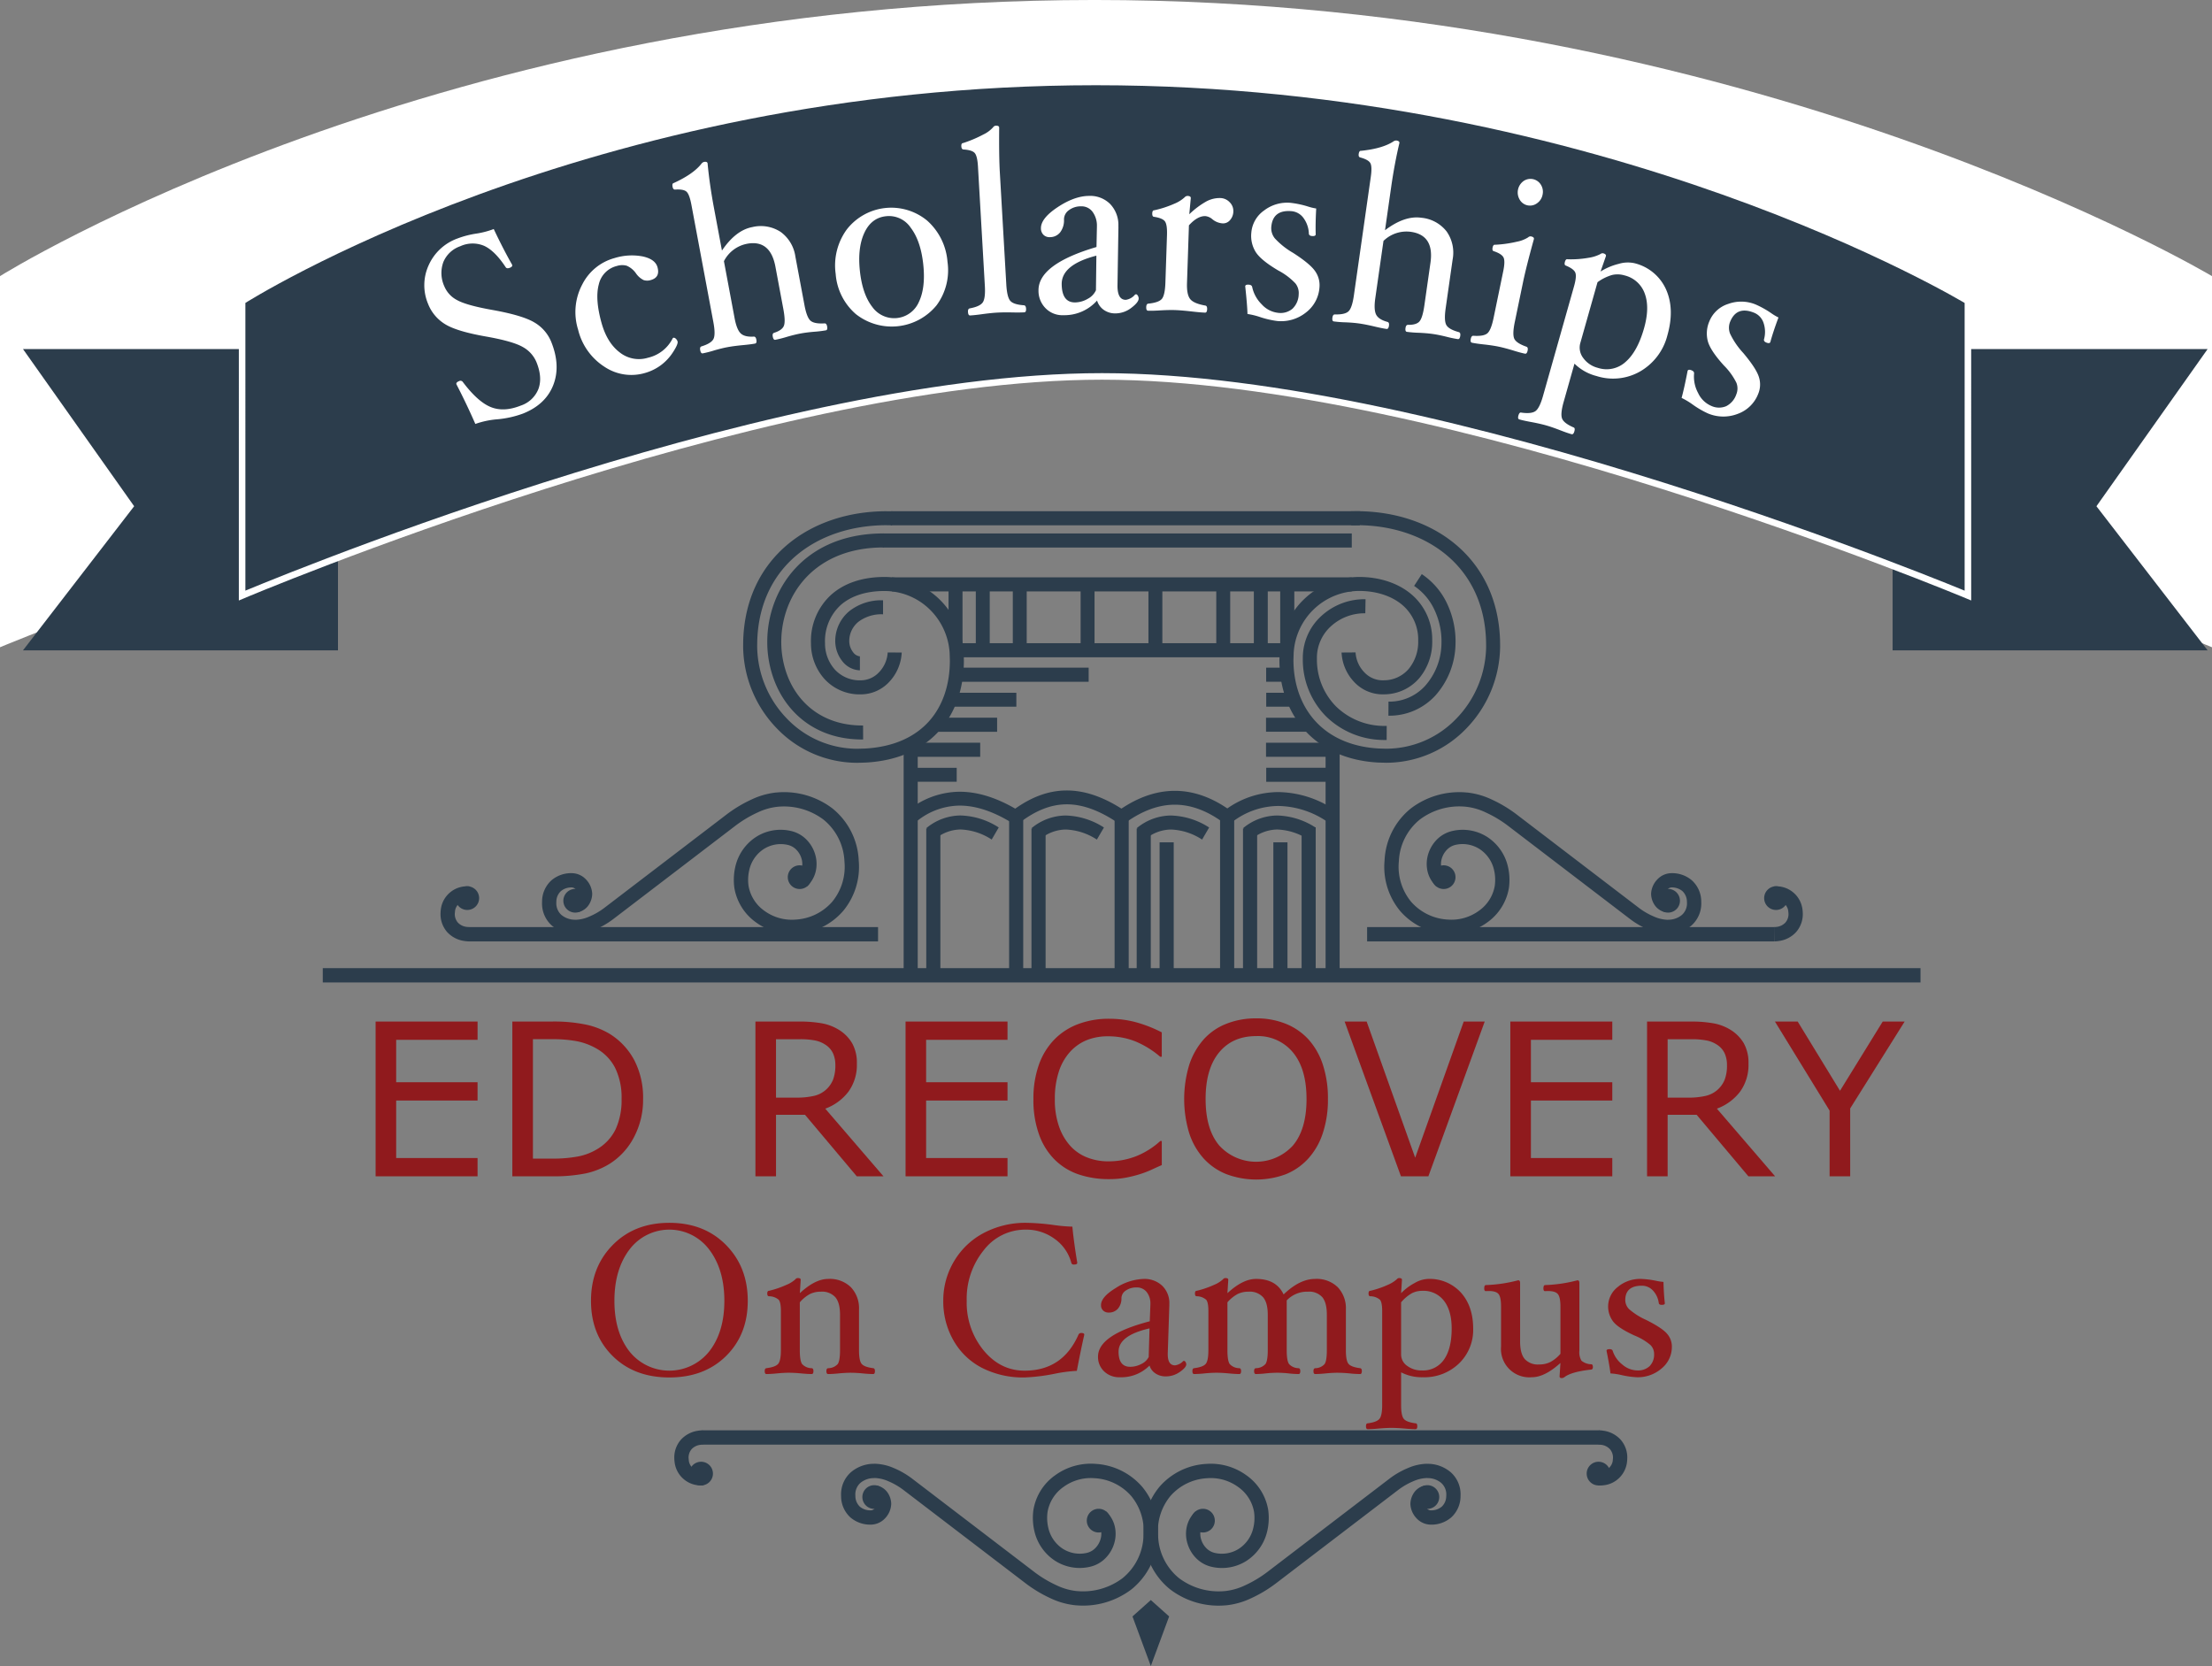 <svg id="Layer_1" data-name="Layer 1" xmlns="http://www.w3.org/2000/svg" viewBox="0 0 675.489 508.78">
  <rect x="0" y="0" width="675.489" height="508.78" fill="#808080" stroke="none"/>
  <defs>
    <style>
      .cls-1, .cls-2, .cls-5 {
        fill: #2c3d4c;
      }

      .cls-2 {
        fill-rule: evenodd;
      }

      .cls-3 {
        fill: #901a1d;
      }

      .cls-4 {
        fill: #fff;
      }

      .cls-5 {
        stroke: #fff;
        stroke-miterlimit: 10;
        stroke-width: 2px;
      }
    </style>
  </defs>
  <title>EDlogo-5</title>
  <g>
    <polygon class="cls-1" points="292.876 196.427 392.279 196.427 392.279 200.728 292.876 200.728 292.876 196.427 292.876 196.427"/>
    <path class="cls-1" d="M426.528,299.592l-1.873-.028c-10.4.037-20.084,3.156-27.229,9.131-7.086,5.92-11.7,14.717-12.062,26.154l-.025,1.643a32.1,32.1,0,0,0,9.15,22.2,29.785,29.785,0,0,0,21.391,9.144l2.459-.072c8.822-.5,15.3-3.627,19.543-8.406s6.31-11.3,6.3-18.518l-.064-2.131a20.325,20.325,0,0,0-6.234-13.57,19.782,19.782,0,0,0-13.707-5.48c-5.744,0-10.324,1.588-13.422,4.369a14.883,14.883,0,0,0-4.7,11.451l0,.134a11.965,11.965,0,0,0,3.016,8.045,10.315,10.315,0,0,0,7.752,3.283l.121-.008a7.626,7.626,0,0,0,5.516-2.369,9.534,9.534,0,0,0,2.738-6.142l4.283.033a14.065,14.065,0,0,1-3.951,9.1,11.85,11.85,0,0,1-8.57,3.668l-.137.006a14.534,14.534,0,0,1-10.9-4.668,16.243,16.243,0,0,1-4.152-10.928l-.006-.15a19.054,19.054,0,0,1,6.127-14.637c3.877-3.49,9.445-5.475,16.281-5.475a24.013,24.013,0,0,1,16.658,6.668,24.623,24.623,0,0,1,7.562,16.442l.07,2.363c0,8.246-2.416,15.746-7.387,21.354s-12.453,9.281-22.51,9.848l-2.692.08a34.066,34.066,0,0,1-24.463-10.443,36.417,36.417,0,0,1-10.358-25.168l.024-1.783c.4-12.781,5.607-22.643,13.594-29.316,7.926-6.621,18.578-10.078,29.971-10.121l2.016.029-.135,4.278Z" transform="translate(-154.117 -139.171)"/>
    <polygon class="cls-1" points="272.033 156.122 415.259 156.122 415.259 160.421 272.033 160.421 272.033 156.122 272.033 156.122"/>
    <polygon class="cls-1" points="409.095 227.022 409.095 298.097 404.802 298.097 404.802 227.022 409.095 227.022 409.095 227.022"/>
    <polygon class="cls-1" points="280.248 226.968 280.248 298.097 275.953 298.097 275.953 226.968 280.248 226.968 280.248 226.968"/>
    <polygon class="cls-1" points="312.466 248.438 312.466 298.097 308.158 298.097 308.158 248.438 312.466 248.438 312.466 248.438"/>
    <polygon class="cls-1" points="344.677 248.438 344.677 298.097 340.372 298.097 340.372 248.438 344.677 248.438 344.677 248.438"/>
    <polygon class="cls-1" points="376.892 248.438 376.892 298.097 372.58 298.097 372.58 248.438 376.892 248.438 376.892 248.438"/>
    <path class="cls-1" d="M430.978,387.035a25.287,25.287,0,0,1,16.053-6.074c5.342-.033,11.053,1.656,17.109,5.162,5.049-3.578,10.121-5.484,15.479-5.549s10.928,1.726,16.959,5.539c5.17-3.449,10.475-5.336,15.9-5.426s10.922,1.627,16.434,5.369a27.246,27.246,0,0,1,15.629-4.994,31.545,31.545,0,0,1,17.742,5.867l-2.438,3.482a27.22,27.22,0,0,0-15.3-5.105,23.228,23.228,0,0,0-14.3,5.039l-2.582.026c-5.16-3.8-10.207-5.533-15.113-5.453s-9.822,1.99-14.672,5.469l-2.455.035c-5.76-3.863-10.918-5.676-15.748-5.617-4.787.058-9.4,1.971-14.108,5.549l-2.428.117c-5.828-3.586-11.194-5.312-16.09-5.278A21.067,21.067,0,0,0,433.69,390.3l-2.713-3.27Z" transform="translate(-154.117 -139.171)"/>
    <polygon class="cls-1" points="299.33 231.124 279.527 231.124 279.527 226.816 299.33 226.816 299.33 231.124 299.33 231.124"/>
    <path class="cls-1" d="M423.952,306.363c-15.26-.023-24.748,7.57-28.85,17.094a29.76,29.76,0,0,0-2.4,11.388,28.793,28.793,0,0,0,2.076,11.18c3.434,8.4,11.164,14.787,22.9,14.7l.018,4.278c-13.74.1-22.822-7.451-26.877-17.375a33.12,33.12,0,0,1-2.395-12.828,34.164,34.164,0,0,1,2.738-13.043c4.713-10.963,15.52-19.7,32.789-19.678v4.279Z" transform="translate(-154.117 -139.171)"/>
    <polygon class="cls-1" points="287.168 253.009 287.168 298.087 282.857 298.087 282.857 253.009 287.168 253.009 287.168 253.009"/>
    <path class="cls-1" d="M437.044,392.029a16.538,16.538,0,0,1,10.36-3.822,22.588,22.588,0,0,1,11.7,3.664l-2.152,3.688a18.616,18.616,0,0,0-9.529-3.072,12.4,12.4,0,0,0-7.752,2.916l-2.623-3.373Z" transform="translate(-154.117 -139.171)"/>
    <polygon class="cls-1" points="319.298 253.019 319.298 298.097 314.986 298.097 314.986 253.019 319.298 253.019 319.298 253.019"/>
    <path class="cls-1" d="M469.171,392.039a16.547,16.547,0,0,1,10.359-3.822,22.623,22.623,0,0,1,11.7,3.664l-2.158,3.688a18.608,18.608,0,0,0-9.526-3.072,12.426,12.426,0,0,0-7.752,2.916l-2.623-3.373Z" transform="translate(-154.117 -139.171)"/>
    <polygon class="cls-1" points="351.42 253.019 351.42 298.097 347.115 298.097 347.115 253.019 351.42 253.019 351.42 253.019"/>
    <path class="cls-1" d="M501.3,392.039a16.551,16.551,0,0,1,10.365-3.822,22.578,22.578,0,0,1,11.692,3.664l-2.152,3.688a18.6,18.6,0,0,0-9.528-3.072,12.436,12.436,0,0,0-7.756,2.916l-2.621-3.373Z" transform="translate(-154.117 -139.171)"/>
    <polygon class="cls-1" points="383.9 253.013 383.9 298.095 379.584 298.095 379.584 253.013 383.9 253.013 383.9 253.013"/>
    <path class="cls-1" d="M533.782,392.033a16.489,16.489,0,0,1,10.352-3.818,22.524,22.524,0,0,1,11.691,3.658l-2.16,3.689a18.549,18.549,0,0,0-9.524-3.07,12.454,12.454,0,0,0-7.758,2.912l-2.6-3.371Z" transform="translate(-154.117 -139.171)"/>
    <polygon class="cls-1" points="269.576 162.911 412.798 162.911 412.798 167.21 269.576 167.21 269.576 162.911 269.576 162.911"/>
    <path class="cls-1" d="M577.563,365.164l-1.02-.008a25.333,25.333,0,0,1-17.555-7.28,24.607,24.607,0,0,1-7.027-17.293l.008-.982a17.291,17.291,0,0,1,5.82-12.463,19.448,19.448,0,0,1,13.332-4.973l-.074,4.3a15.17,15.17,0,0,0-10.383,3.86,13.03,13.03,0,0,0-4.394,9.381l0,.855a20.3,20.3,0,0,0,5.773,14.282,21.073,21.073,0,0,0,14.606,6.016l.934.006-.016,4.3Z" transform="translate(-154.117 -139.171)"/>
    <path class="cls-1" d="M566.61,295.314l2.016-.029c11.4.043,22.051,3.5,29.969,10.121,7.988,6.674,13.2,16.535,13.6,29.306l.024,1.785a36.451,36.451,0,0,1-10.363,25.18A33.98,33.98,0,0,1,577.4,372.109l-2.484-.068c-9.754-.541-17.281-4.231-22.379-9.869s-7.73-13.205-7.715-21.516l.066-2.178a24.364,24.364,0,0,1,24.211-23.107c5.852-.031,11.762,1.678,16.039,5.308a18.03,18.03,0,0,1,6.34,14.016l.008.44a17.267,17.267,0,0,1-3.942,11.115,14.223,14.223,0,0,1-10.844,4.965l-.363.006a11.886,11.886,0,0,1-8.59-3.674,14.052,14.052,0,0,1-3.949-9.1l4.274-.033a9.528,9.528,0,0,0,2.742,6.142,7.679,7.679,0,0,0,5.524,2.377l.336-.008a9.982,9.982,0,0,0,7.613-3.461,12.948,12.948,0,0,0,2.914-8.334l0-.416a13.857,13.857,0,0,0-4.824-10.774c-3.453-2.943-8.352-4.324-13.262-4.3a20.094,20.094,0,0,0-19.949,19.057l-.062,1.951c-.008,7.266,2.246,13.824,6.6,18.652s10.887,7.976,19.445,8.453l2.254.063a29.709,29.709,0,0,0,21.391-9.135,32.12,32.12,0,0,0,9.152-22.192l-.028-1.648c-.355-11.438-4.98-20.234-12.058-26.154-7.148-5.974-16.836-9.094-27.227-9.131l-1.875.028-.141-4.278Z" transform="translate(-154.117 -139.171)"/>
    <polygon class="cls-1" points="292.281 203.894 332.447 203.894 332.447 208.206 292.281 208.206 292.281 203.894 292.281 203.894"/>
    <polygon class="cls-1" points="290.084 211.564 310.367 211.564 310.367 215.814 290.084 215.814 290.084 211.564 290.084 211.564"/>
    <polygon class="cls-1" points="285.244 219.173 304.496 219.173 304.496 223.486 285.244 223.486 285.244 219.173 285.244 219.173"/>
    <polygon class="cls-1" points="292.152 238.736 279.642 238.736 279.642 234.484 292.152 234.484 292.152 238.736 292.152 238.736"/>
    <path class="cls-1" d="M588.29,314.5a22.07,22.07,0,0,1,7.778,9.109,26.946,26.946,0,0,1,2.523,12.406,24.182,24.182,0,0,1-6.176,15.59,18.989,18.989,0,0,1-14.312,6.129l.027-4.293a14.77,14.77,0,0,0,11.141-4.769,19.867,19.867,0,0,0,5.031-12.807,22.614,22.614,0,0,0-2.125-10.422,17.773,17.773,0,0,0-6.226-7.338l2.34-3.606Z" transform="translate(-154.117 -139.171)"/>
    <path class="cls-1" d="M423.776,326.774a11.632,11.632,0,0,0-7.478,2.256,7.573,7.573,0,0,0-2.84,5.738l0,.182a5.6,5.6,0,0,0,1.17,3.4,2.95,2.95,0,0,0,1.994,1.25l.086-.006v4.293l-.127-.008a7.131,7.131,0,0,1-5.3-2.865,9.9,9.9,0,0,1-2.1-6.1v-.223a11.824,11.824,0,0,1,4.422-8.98,15.783,15.783,0,0,1,10.176-3.217v4.278Z" transform="translate(-154.117 -139.171)"/>
    <polygon class="cls-1" points="302.24 179.177 302.24 198.183 297.986 198.183 297.986 179.177 302.24 179.177 302.24 179.177"/>
    <polygon class="cls-1" points="313.531 179.177 313.531 198.183 309.283 198.183 309.283 179.177 313.531 179.177 313.531 179.177"/>
    <polygon class="cls-1" points="293.925 179.177 293.925 196.48 289.656 196.48 289.656 179.177 293.925 179.177 293.925 179.177"/>
    <polygon class="cls-1" points="387.146 179.177 387.146 198.183 382.892 198.183 382.892 179.177 387.146 179.177 387.146 179.177"/>
    <polygon class="cls-1" points="375.673 179.177 375.673 198.183 371.42 198.183 371.42 179.177 375.673 179.177 375.673 179.177"/>
    <polygon class="cls-1" points="395.252 179.177 395.252 196.538 390.943 196.538 390.943 179.177 395.252 179.177 395.252 179.177"/>
    <polygon class="cls-1" points="334.244 179.177 334.244 198.183 329.992 198.183 329.992 179.177 334.244 179.177 334.244 179.177"/>
    <polygon class="cls-1" points="354.955 179.177 354.955 198.183 350.705 198.183 350.705 179.177 354.955 179.177 354.955 179.177"/>
    <polygon class="cls-1" points="358.423 257.239 358.423 298.087 354.111 298.087 354.111 257.239 358.423 257.239 358.423 257.239"/>
    <polygon class="cls-1" points="393.162 257.239 393.162 298.087 388.849 298.087 388.849 257.239 393.162 257.239 393.162 257.239"/>
    <polygon class="cls-1" points="401.779 252.632 401.779 298.087 397.478 298.087 397.478 252.632 401.779 252.632 401.779 252.632"/>
    <polygon class="cls-1" points="386.615 226.823 405.15 226.823 405.15 231.116 386.615 231.116 386.615 226.823 386.615 226.823"/>
    <polygon class="cls-1" points="392.388 208.198 386.654 208.198 386.654 203.9 392.388 203.9 392.388 208.198 392.388 208.198"/>
    <polygon class="cls-1" points="394.591 215.814 386.67 215.814 386.67 211.564 394.591 211.564 394.591 215.814 394.591 215.814"/>
    <polygon class="cls-1" points="399.431 223.464 386.615 223.464 386.615 219.194 399.431 219.194 399.431 223.464 399.431 223.464"/>
    <polygon class="cls-1" points="386.67 234.468 405.033 234.468 405.033 238.753 386.67 238.753 386.67 234.468 386.67 234.468"/>
    <polygon class="cls-1" points="412.775 180.612 272.384 180.612 272.384 176.314 412.775 176.314 412.775 180.612 412.775 180.612"/>
  </g>
  <g>
    <path class="cls-1" d="M297.034,414.238a3.5,3.5,0,0,0-2.549.721,3.618,3.618,0,0,0-1.4,2.312l-.084.846a3.954,3.954,0,0,0,.914,2.77,4.359,4.359,0,0,0,2.629,1.338l.858.08-.086,4.361a11.216,11.216,0,0,1-1.449-.135,8.707,8.707,0,0,1-5.234-2.758,8.307,8.307,0,0,1-1.986-5.762,10.967,10.967,0,0,1,.129-1.414,8.016,8.016,0,0,1,3.064-5.113,7.908,7.908,0,0,1,5.728-1.59l-.529,4.344Z" transform="translate(-154.117 -139.171)"/>
    <polygon class="cls-1" points="143.146 283.124 268.134 283.124 268.134 287.497 143.146 287.497 143.146 283.124 143.146 283.124"/>
    <path class="cls-2" d="M296.816,417.064a3.617,3.617,0,1,0-3.619-3.619,3.614,3.614,0,0,0,3.619,3.619Z" transform="translate(-154.117 -139.171)"/>
    <path class="cls-1" d="M695.716,409.894a7.9,7.9,0,0,1,5.726,1.59,8.012,8.012,0,0,1,3.059,5.108,9.676,9.676,0,0,1,.137,1.42,8.266,8.266,0,0,1-2,5.762,8.65,8.65,0,0,1-5.215,2.758,11.532,11.532,0,0,1-1.457.135l-.086-4.361.855-.08a4.337,4.337,0,0,0,2.621-1.338,3.945,3.945,0,0,0,.918-2.77l-.082-.846a3.624,3.624,0,0,0-1.4-2.312,3.5,3.5,0,0,0-2.547-.721l-.531-4.344Z" transform="translate(-154.117 -139.171)"/>
    <polygon class="cls-1" points="541.896 287.497 417.482 287.497 417.482 283.124 541.896 283.124 541.896 287.497 541.896 287.497"/>
    <path class="cls-2" d="M696.466,417.064a3.617,3.617,0,1,1,3.617-3.619,3.617,3.617,0,0,1-3.617,3.619Z" transform="translate(-154.117 -139.171)"/>
    <polygon class="cls-1" points="98.566 295.657 586.474 295.657 586.474 300.03 98.566 300.03 98.566 295.657 98.566 295.657"/>
    <path class="cls-1" d="M663.571,413.449a.835.835,0,0,1-.539-.314,1.523,1.523,0,0,1-.352-.9,2.283,2.283,0,0,1,.66-1.438,1.693,1.693,0,0,1,1.082-.605,5.022,5.022,0,0,1,3.442,1.1,4.435,4.435,0,0,1,1.394,3.058l.024.551a4.719,4.719,0,0,1-1.547,3.67,6.474,6.474,0,0,1-3.828,1.467l-.621.024a11.1,11.1,0,0,1-3.992-.942,21.35,21.35,0,0,1-4.722-2.715l-37.207-28.428a40.215,40.215,0,0,0-7.774-4.672,23.286,23.286,0,0,0-7.492-2.111l-.246-.014a24.393,24.393,0,0,0-16.895,4.879,21.641,21.641,0,0,0-8.027,15.793l-.012.2a21.13,21.13,0,0,0,4.762,15.318,20.371,20.371,0,0,0,14.27,7,18.515,18.515,0,0,0,12.34-3.506,16.182,16.182,0,0,0,6.621-10.6,17.837,17.837,0,0,0,.137-3.219,17.331,17.331,0,0,0-.445-3.194,14.723,14.723,0,0,0-6.289-9.058,13.917,13.917,0,0,0-10.684-1.85,9.652,9.652,0,0,0-4.969,2.873,10.787,10.787,0,0,0-2.449,4.326,10.156,10.156,0,0,0-.188,5,9.01,9.01,0,0,0,2.7,4.713l2.969-3.2a4.734,4.734,0,0,1-1.414-2.453,5.761,5.761,0,0,1,.125-2.842,6.453,6.453,0,0,1,1.457-2.57,5.326,5.326,0,0,1,2.707-1.6,9.66,9.66,0,0,1,7.39,1.277,10.335,10.335,0,0,1,4.395,6.369,13.162,13.162,0,0,1,.34,2.4,13.819,13.819,0,0,1-.109,2.438,11.752,11.752,0,0,1-4.871,7.656,14.191,14.191,0,0,1-9.453,2.668,16.021,16.021,0,0,1-11.242-5.463,16.8,16.8,0,0,1-3.738-12.19l.016-.2a17.34,17.34,0,0,1,6.383-12.682,20.061,20.061,0,0,1,13.9-3.941l.215.018a18.741,18.741,0,0,1,6.02,1.738,35.722,35.722,0,0,1,6.91,4.154l37.207,28.428a25.606,25.606,0,0,0,5.711,3.271,15.292,15.292,0,0,0,5.613,1.276l.953-.024a10.894,10.894,0,0,0,6.422-2.558,8.99,8.99,0,0,0,3.016-6.889l-.023-.9A8.76,8.76,0,0,0,670.751,408a9.257,9.257,0,0,0-6.36-2.168,5.977,5.977,0,0,0-4.23,1.971,6.714,6.714,0,0,0-1.84,4.277,6.281,6.281,0,0,0,1.293,3.774,5.068,5.068,0,0,0,3.308,1.916l.649-4.322Z" transform="translate(-154.117 -139.171)"/>
    <path class="cls-2" d="M663.517,417.871a3.617,3.617,0,1,0-3.621-3.619,3.616,3.616,0,0,0,3.621,3.619Z" transform="translate(-154.117 -139.171)"/>
    <path class="cls-2" d="M594.97,410.664a3.617,3.617,0,1,0-3.614-3.619,3.618,3.618,0,0,0,3.614,3.619Z" transform="translate(-154.117 -139.171)"/>
    <path class="cls-1" d="M329.7,413.449a.859.859,0,0,0,.547-.314,1.576,1.576,0,0,0,.35-.9,2.288,2.288,0,0,0-.662-1.438,1.706,1.706,0,0,0-1.086-.605,5,5,0,0,0-3.434,1.1,4.421,4.421,0,0,0-1.4,3.058L324,414.9a4.733,4.733,0,0,0,1.549,3.67,6.472,6.472,0,0,0,3.826,1.467l.625.024a11.1,11.1,0,0,0,3.988-.942A21.256,21.256,0,0,0,338.7,416.4l37.211-28.428a40.369,40.369,0,0,1,7.772-4.672,23.282,23.282,0,0,1,7.494-2.111l.242-.014a24.4,24.4,0,0,1,16.9,4.879,21.641,21.641,0,0,1,8.027,15.793l.012.2a21.13,21.13,0,0,1-4.762,15.318,20.38,20.38,0,0,1-14.274,7,18.512,18.512,0,0,1-12.334-3.506,16.187,16.187,0,0,1-6.623-10.6,17.656,17.656,0,0,1-.135-3.219,17.33,17.33,0,0,1,.439-3.194,14.733,14.733,0,0,1,6.291-9.058,13.923,13.923,0,0,1,10.686-1.85,9.66,9.66,0,0,1,4.969,2.873,10.713,10.713,0,0,1,2.445,4.326,10.109,10.109,0,0,1,.192,5,9.037,9.037,0,0,1-2.694,4.713l-2.98-3.2A4.637,4.637,0,0,0,399,404.211a5.761,5.761,0,0,0-.123-2.842,6.4,6.4,0,0,0-1.455-2.57,5.34,5.34,0,0,0-2.709-1.6,9.661,9.661,0,0,0-7.39,1.277,10.317,10.317,0,0,0-4.393,6.369,13.157,13.157,0,0,0-.23,4.84,11.756,11.756,0,0,0,4.869,7.656,14.189,14.189,0,0,0,9.451,2.668,16.029,16.029,0,0,0,11.244-5.463A16.8,16.8,0,0,0,412,402.361l-.012-.2a17.351,17.351,0,0,0-6.388-12.682,20.072,20.072,0,0,0-13.906-3.941l-.205.018a18.725,18.725,0,0,0-6.016,1.738,35.712,35.712,0,0,0-6.916,4.154l-37.2,28.428a25.912,25.912,0,0,1-5.709,3.271,15.331,15.331,0,0,1-5.619,1.276l-.945-.024a10.906,10.906,0,0,1-6.43-2.558,9,9,0,0,1-3.014-6.889l.021-.9A8.763,8.763,0,0,1,322.53,408a9.249,9.249,0,0,1,6.356-2.168,5.985,5.985,0,0,1,4.232,1.971,6.706,6.706,0,0,1,1.842,4.277,6.281,6.281,0,0,1-1.293,3.774,5.083,5.083,0,0,1-3.311,1.916l-.652-4.322Z" transform="translate(-154.117 -139.171)"/>
    <path class="cls-2" d="M329.765,417.871a3.617,3.617,0,1,1,3.619-3.619,3.62,3.62,0,0,1-3.619,3.619Z" transform="translate(-154.117 -139.171)"/>
    <path class="cls-2" d="M398.3,410.664a3.617,3.617,0,1,1,3.621-3.619,3.607,3.607,0,0,1-3.621,3.619Z" transform="translate(-154.117 -139.171)"/>
  </g>
  <g>
    <path class="cls-3" d="M299.955,498.4H268.82V451.142h31.135v5.586H275.1v12.949h24.851v5.586H275.1v17.551h24.851Z" transform="translate(-154.117 -139.171)"/>
    <path class="cls-3" d="M350.5,474.819a24.318,24.318,0,0,1-2.809,11.68,20.971,20.971,0,0,1-7.475,8.125,23.231,23.231,0,0,1-7.221,2.889,49.881,49.881,0,0,1-10.489.889H310.571V451.142h11.807a48.108,48.108,0,0,1,11,1,23.948,23.948,0,0,1,6.9,2.746,21.11,21.11,0,0,1,7.522,8.03A24.779,24.779,0,0,1,350.5,474.819Zm-6.57-.1a20.509,20.509,0,0,0-1.936-9.363,14.214,14.214,0,0,0-5.776-6,19.634,19.634,0,0,0-5.935-2.206,39.54,39.54,0,0,0-7.522-.619h-5.9V493h5.9a41.381,41.381,0,0,0,7.919-.667,17.772,17.772,0,0,0,6.2-2.476,14.222,14.222,0,0,0,5.285-5.935A21.288,21.288,0,0,0,343.928,474.724Z" transform="translate(-154.117 -139.171)"/>
    <path class="cls-3" d="M423.907,498.4H415.75l-15.806-18.789H391.09V498.4h-6.284V451.142h13.235a38.388,38.388,0,0,1,7.141.555,15.017,15.017,0,0,1,5.142,1.984,11.93,11.93,0,0,1,4.015,4.079A12.171,12.171,0,0,1,415.782,464a13.9,13.9,0,0,1-2.571,8.554,15.615,15.615,0,0,1-7.078,5.189Zm-14.695-33.96a8.615,8.615,0,0,0-.714-3.6,6.268,6.268,0,0,0-2.364-2.65A8.713,8.713,0,0,0,402.9,456.9a23.393,23.393,0,0,0-4.412-.365h-7.4v17.837h6.348a22.854,22.854,0,0,0,5.205-.524,8.21,8.21,0,0,0,5.888-5.015A12.1,12.1,0,0,0,409.212,464.44Z" transform="translate(-154.117 -139.171)"/>
    <path class="cls-3" d="M461.786,498.4H430.651V451.142h31.135v5.586H436.935v12.949h24.851v5.586H436.935v17.551h24.851Z" transform="translate(-154.117 -139.171)"/>
    <path class="cls-3" d="M508.9,494.973q-1.746.762-3.158,1.428a30.806,30.806,0,0,1-3.7,1.4,37.767,37.767,0,0,1-4.206,1.032,27.056,27.056,0,0,1-5,.429,28.661,28.661,0,0,1-9.347-1.444,19.056,19.056,0,0,1-7.316-4.523,20.625,20.625,0,0,1-4.761-7.665,31.182,31.182,0,0,1-1.714-10.807,30.8,30.8,0,0,1,1.65-10.442,21.113,21.113,0,0,1,4.761-7.776,19.936,19.936,0,0,1,7.284-4.7,26.534,26.534,0,0,1,9.474-1.619,32.141,32.141,0,0,1,7.6.92,40.613,40.613,0,0,1,8.427,3.237V461.9h-.477a28.009,28.009,0,0,0-7.744-4.761,22.511,22.511,0,0,0-8.22-1.492A17.133,17.133,0,0,0,486,456.808a14.114,14.114,0,0,0-5.125,3.6,16.511,16.511,0,0,0-3.412,6.014,26.324,26.324,0,0,0-1.222,8.4,24.349,24.349,0,0,0,1.349,8.569,17.208,17.208,0,0,0,3.475,5.84,13.8,13.8,0,0,0,5.189,3.475,17.5,17.5,0,0,0,6.269,1.127,23.1,23.1,0,0,0,8.506-1.555,24.423,24.423,0,0,0,7.427-4.666h.444Z" transform="translate(-154.117 -139.171)"/>
    <path class="cls-3" d="M553.667,456.569a21.523,21.523,0,0,1,4.428,7.776,32.839,32.839,0,0,1,1.539,10.442,32.364,32.364,0,0,1-1.571,10.458,21.406,21.406,0,0,1-4.4,7.7,18.8,18.8,0,0,1-6.9,4.824,26.018,26.018,0,0,1-18.154-.031,18.731,18.731,0,0,1-6.935-4.793,21.491,21.491,0,0,1-4.4-7.712,36.1,36.1,0,0,1-.016-20.8,22.06,22.06,0,0,1,4.443-7.855,18.224,18.224,0,0,1,6.935-4.761,24.174,24.174,0,0,1,9.029-1.65,23.784,23.784,0,0,1,9.125,1.666A19.018,19.018,0,0,1,553.667,456.569Zm-.571,18.218q0-9.2-4.126-14.2a13.83,13.83,0,0,0-11.267-5q-7.206,0-11.315,5t-4.109,14.2q0,9.3,4.189,14.234a15.237,15.237,0,0,0,22.454,0Q553.1,484.087,553.1,474.787Z" transform="translate(-154.117 -139.171)"/>
    <path class="cls-3" d="M607.511,451.142l-17.2,47.258H581.93l-17.2-47.258h6.729l14.821,41.577L601.1,451.142Z" transform="translate(-154.117 -139.171)"/>
    <path class="cls-3" d="M646.469,498.4H615.334V451.142h31.135v5.586H621.618v12.949h24.851v5.586H621.618v17.551h24.851Z" transform="translate(-154.117 -139.171)"/>
    <path class="cls-3" d="M696.186,498.4h-8.156l-15.806-18.789h-8.854V498.4h-6.284V451.142h13.234a38.394,38.394,0,0,1,7.142.555,15.017,15.017,0,0,1,5.142,1.984,11.93,11.93,0,0,1,4.015,4.079A12.171,12.171,0,0,1,688.062,464a13.9,13.9,0,0,1-2.571,8.554,15.616,15.616,0,0,1-7.077,5.189Zm-14.694-33.96a8.615,8.615,0,0,0-.714-3.6,6.272,6.272,0,0,0-2.364-2.65,8.713,8.713,0,0,0-3.237-1.286,23.4,23.4,0,0,0-4.412-.365h-7.395v17.837h6.348a22.857,22.857,0,0,0,5.205-.524,8.212,8.212,0,0,0,5.888-5.015A12.114,12.114,0,0,0,681.491,464.44Z" transform="translate(-154.117 -139.171)"/>
    <path class="cls-3" d="M735.747,451.142l-16.631,26.533V498.4h-6.284V478.342l-16.694-27.2h6.95l12.918,21.138,13.045-21.138Z" transform="translate(-154.117 -139.171)"/>
    <path class="cls-3" d="M382.466,536.431q0,10.3-6.63,16.851t-17.322,6.549q-10.693,0-17.307-6.549t-6.614-16.851q0-10.336,6.663-17.079t17.258-6.744q10.627,0,17.29,6.744T382.466,536.431Zm-7.15,0q0-9.587-4.631-15.665a15.225,15.225,0,0,0-24.342,0q-4.6,6.078-4.6,15.665,0,9.523,4.566,15.421a15.574,15.574,0,0,0,24.408,0Q375.316,545.953,375.316,536.431Z" transform="translate(-154.117 -139.171)"/>
    <path class="cls-3" d="M421.3,557.881q0,.908-.52.909a31.788,31.788,0,0,1-3.185-.194q-2.077-.195-3.664-.2-1.621,0-3.726.2-1.912.195-3.207.194-.519,0-.519-.909,0-.813.52-.878a4,4,0,0,0,2.941-1.268q.7-1.006.7-4.225V540.655q0-3.639-1.43-5.33a5.473,5.473,0,0,0-4.42-1.689,7.425,7.425,0,0,0-3.332.715,11.068,11.068,0,0,0-3.1,2.535v14.625q0,3.217.7,4.225A4,4,0,0,0,402,557q.52.066.52.878,0,.908-.52.909-1.333,0-3.25-.194-2.113-.195-3.7-.2-1.56,0-3.64.2-1.918.195-3.25.194-.52,0-.52-.909,0-.813.52-.878,2.795-.356,3.607-1.347t.813-4.138V539.512q0-2.6-.666-3.408a4.585,4.585,0,0,0-2.974-1.07q-.52,0-.52-.862,0-.8.52-.8a29.168,29.168,0,0,0,5.363-1.836,9.154,9.154,0,0,0,2.7-1.674.929.929,0,0,1,.715-.39q.91,0,.91.52l-.26,4.1q4.671-4.355,8.694-4.355a9.205,9.205,0,0,1,6.894,2.535,9.335,9.335,0,0,1,2.481,6.825v12.415q0,3.185.8,4.159T420.784,557Q421.3,557.069,421.3,557.881Z" transform="translate(-154.117 -139.171)"/>
    <path class="cls-3" d="M485.23,546.766q-1.17,5.2-2.275,11.05a45.459,45.459,0,0,0-6.728.878A57.319,57.319,0,0,1,467,559.83a27.646,27.646,0,0,1-13-2.925,21.123,21.123,0,0,1-8.71-8.368,23.91,23.91,0,0,1-3.12-12.106,23.237,23.237,0,0,1,3.3-12.106,22.913,22.913,0,0,1,9.084-8.629,27.248,27.248,0,0,1,13.032-3.088,68.879,68.879,0,0,1,8.19.65,50.807,50.807,0,0,0,5.818.521q.422,4.55,1.495,11.05,0,.52-1.04.52a.7.7,0,0,1-.78-.52,13.007,13.007,0,0,0-5.038-7.28,14.584,14.584,0,0,0-8.9-2.86,15.98,15.98,0,0,0-12.821,6.306,23.508,23.508,0,0,0-5.184,15.438,22.941,22.941,0,0,0,5.135,15.1q5.135,6.224,12.545,6.224,11.6,0,16.445-10.984a.866.866,0,0,1,.877-.521Q485.23,546.245,485.23,546.766Z" transform="translate(-154.117 -139.171)"/>
    <path class="cls-3" d="M510.13,559.506a5.551,5.551,0,0,1-3.151-.895,4.449,4.449,0,0,1-1.825-2.421,12.128,12.128,0,0,1-9.1,3.575,6.564,6.564,0,0,1-4.778-1.8,6.027,6.027,0,0,1-1.852-4.5q0-6.661,15.8-10.79l.194-5.069v-.163a5.624,5.624,0,0,0-1.153-3.721,3.8,3.8,0,0,0-3.071-1.382,5.556,5.556,0,0,0-3.25.927,2.833,2.833,0,0,0-1.365,2.323,4.794,4.794,0,0,1-1.089,3.25,3.6,3.6,0,0,1-2.811,1.171,2.352,2.352,0,0,1-1.69-.618,2.176,2.176,0,0,1-.65-1.657q0-2.5,4.55-5.249a16.572,16.572,0,0,1,8.45-2.746,7.89,7.89,0,0,1,5.688,2.08,7.366,7.366,0,0,1,2.178,5.59v.39l-.487,14.69v.228q0,3.413,2.21,3.412a4.045,4.045,0,0,0,2.5-1.3l.227-.064a.621.621,0,0,1,.488.341,1.3,1.3,0,0,1,.228.731q0,.943-1.967,2.308A7.335,7.335,0,0,1,510.13,559.506Zm-4.977-14.658Q495.7,547,495.7,551.953q0,4.627,3.562,4.627a7.286,7.286,0,0,0,3.385-.863,4.722,4.722,0,0,0,2.251-2.135Z" transform="translate(-154.117 -139.171)"/>
    <path class="cls-3" d="M569.99,557.881q0,.908-.52.909a31.8,31.8,0,0,1-3.186-.194q-2.076-.195-3.693-.2-1.586,0-3.657.2a31.718,31.718,0,0,1-3.2.194q-.517,0-.518-.909,0-.813.519-.878a3.881,3.881,0,0,0,2.885-1.268q.681-1.006.681-4.225V540.655q0-3.672-1.394-5.346a5.375,5.375,0,0,0-4.376-1.674,8.606,8.606,0,0,0-6.482,2.665v15.21q0,3.217.713,4.225A4,4,0,0,0,550.676,557q.519.066.519.878,0,.908-.521.909a27.415,27.415,0,0,1-3.029-.194,33.912,33.912,0,0,0-3.453-.2,35.393,35.393,0,0,0-3.551.2,27.429,27.429,0,0,1-3.029.194q-.521,0-.521-.909,0-.813.522-.878a4.014,4.014,0,0,0,2.948-1.268q.7-1.006.7-4.225V540.655q0-3.639-1.435-5.33a5.492,5.492,0,0,0-4.431-1.689,7.462,7.462,0,0,0-3.341.715,11.086,11.086,0,0,0-3.111,2.535v14.625q0,3.217.7,4.225A4.016,4.016,0,0,0,532.593,557q.521.066.521.878,0,.908-.52.909-1.329,0-3.242-.194-2.109-.195-3.7-.2-1.622,0-3.7.2a31.07,31.07,0,0,1-3.185.194q-.52,0-.52-.909,0-.813.52-.878,2.763-.356,3.559-1.33t.8-4.154V539.512q0-2.6-.667-3.408a4.473,4.473,0,0,0-2.908-1.07q-.52,0-.521-.862,0-.8.519-.8a29.03,29.03,0,0,0,5.346-1.836,9.12,9.12,0,0,0,2.688-1.674.925.925,0,0,1,.713-.39q.907,0,.907.52l-.26,4.1q4.695-4.355,8.74-4.355,6.2,0,8.414,4.745,4.925-4.745,9.622-4.745a9.228,9.228,0,0,1,6.917,2.535,9.341,9.341,0,0,1,2.479,6.825v12.415q0,3.185.8,4.159T569.471,557Q569.989,557.069,569.99,557.881Z" transform="translate(-154.117 -139.171)"/>
    <path class="cls-3" d="M603.985,544.945a14.191,14.191,0,0,1-4.322,10.611,15.18,15.18,0,0,1-11.05,4.209,13.755,13.755,0,0,1-6.631-1.5V568.3q0,3.16.813,4.17t3.607,1.367q.52,0,.521.894t-.521.894q-1.333,0-3.444-.194-2.275-.195-3.835-.2-1.626,0-3.933.2-2.08.195-3.413.194-.52,0-.52-.894t.52-.894q2.763-.357,3.592-1.365t.829-4.16V539.518q0-2.6-.667-3.412a4.582,4.582,0,0,0-2.974-1.072q-.52,0-.52-.862,0-.8.52-.8a28.421,28.421,0,0,0,5.281-1.787,10.322,10.322,0,0,0,2.812-1.723.981.981,0,0,1,.683-.39q.91,0,.91.52l-.261,4.1a16.529,16.529,0,0,1,4.128-3.1,8.854,8.854,0,0,1,4-1.251,12.925,12.925,0,0,1,10.141,4.177Q603.985,538.088,603.985,544.945Zm-6.565-.064q0-5.427-2.352-8.467a7.867,7.867,0,0,0-6.6-3.039,6.914,6.914,0,0,0-3.227.748,12.439,12.439,0,0,0-3.26,2.763v15.925a4.212,4.212,0,0,0,1.849,3.478,7.26,7.26,0,0,0,4.509,1.4,7.729,7.729,0,0,0,6.745-3.331Q597.42,551.023,597.42,544.881Z" transform="translate(-154.117 -139.171)"/>
    <path class="cls-3" d="M640.547,556.663q0,.7-.521.763-5.915.642-8.092,2.247a1.49,1.49,0,0,1-.91.353c-.434,0-.65-.174-.65-.52l.261-4.1q-4.811,4.356-8.71,4.355a8.666,8.666,0,0,1-9.426-9.372v-12.17q0-2.9-.747-3.839t-2.958-.944q-.422,0-.942.032-.488,0-.487-.83,0-1.022.519-1.022a44.356,44.356,0,0,0,9.851-1.462q.583,0,.583.813v17.875q0,3.672,1.4,5.346a5.419,5.419,0,0,0,4.4,1.674,7.63,7.63,0,0,0,3.389-.716,11,11,0,0,0,3.129-2.539V538.225q0-2.864-.765-3.824t-3.038-.96q-.39,0-.91.032-.488,0-.487-.83,0-1.022.52-1.022a44.605,44.605,0,0,0,9.88-1.462q.586,0,.585.813v20.734a5,5,0,0,0,.634,3.007,4.9,4.9,0,0,0,2.974,1.089Q640.546,555.8,640.547,556.663Z" transform="translate(-154.117 -139.171)"/>
    <path class="cls-3" d="M664.662,550.405a8.475,8.475,0,0,1-3.115,6.663,11.11,11.11,0,0,1-7.527,2.7,26,26,0,0,1-4.8-.683,20.644,20.644,0,0,0-3.31-.487q-.259-2.275-1.2-6.923,0-.488.942-.487.779,0,.942.52a8.662,8.662,0,0,0,2.958,4.192,7.171,7.171,0,0,0,4.55,1.788,5.155,5.155,0,0,0,3.786-1.333,5.019,5.019,0,0,0,1.349-3.737,3.787,3.787,0,0,0-1.121-2.7,17.707,17.707,0,0,0-4.859-2.893q-4.907-2.243-6.483-4.225a7.549,7.549,0,0,1,1.382-10.611,10.6,10.6,0,0,1,6.987-2.454,27.119,27.119,0,0,1,4.745.585,15.27,15.27,0,0,0,2.21.325q.1,3.835.422,6.532,0,.488-.942.487-.813,0-.91-.52a6.851,6.851,0,0,0-1.781-3.852,4.567,4.567,0,0,0-3.4-1.479q-5.054,0-5.054,4.42a3.95,3.95,0,0,0,1.2,2.763,20.83,20.83,0,0,0,5.208,3.282q4.789,2.405,6.309,4.16A5.9,5.9,0,0,1,664.662,550.405Z" transform="translate(-154.117 -139.171)"/>
  </g>
  <g>
    <polygon class="cls-1" points="214.458 436.799 488.401 436.799 488.401 441.174 214.458 441.174 214.458 436.799 214.458 436.799"/>
    <path class="cls-1" d="M368.963,592.747a7.931,7.931,0,0,1-5.734-1.6,8.047,8.047,0,0,1-3.055-5.094,11.041,11.041,0,0,1-.139-1.438,8.224,8.224,0,0,1,2-5.754,8.71,8.71,0,0,1,5.2-2.754,9.4,9.4,0,0,1,1.471-.133l.086,4.359-.856.078a4.38,4.38,0,0,0-2.633,1.336,3.954,3.954,0,0,0-.906,2.766l.082.84a3.651,3.651,0,0,0,1.4,2.32,3.539,3.539,0,0,0,2.549.726l.535,4.344Z" transform="translate(-154.117 -139.171)"/>
    <path class="cls-2" d="M368.209,585.572a3.619,3.619,0,1,1-3.615,3.621,3.618,3.618,0,0,1,3.615-3.621Z" transform="translate(-154.117 -139.171)"/>
    <path class="cls-1" d="M642.646,588.4a3.549,3.549,0,0,0,2.551-.726,3.654,3.654,0,0,0,1.4-2.309l.082-.852a3.93,3.93,0,0,0-.914-2.766,4.319,4.319,0,0,0-2.617-1.336l-.863-.078.086-4.359a9.309,9.309,0,0,1,1.469.133,8.7,8.7,0,0,1,5.2,2.754,8.214,8.214,0,0,1,2,5.754,10.129,10.129,0,0,1-.133,1.438,8.062,8.062,0,0,1-3.058,5.094,7.918,7.918,0,0,1-5.731,1.6l.531-4.344Z" transform="translate(-154.117 -139.171)"/>
    <path class="cls-2" d="M642.268,585.572a3.619,3.619,0,1,1-3.617,3.621,3.62,3.62,0,0,1,3.617-3.621Z" transform="translate(-154.117 -139.171)"/>
    <path class="cls-1" d="M590.072,597.157a.828.828,0,0,0-.543.308,1.543,1.543,0,0,0-.352.906,2.281,2.281,0,0,0,.656,1.438,1.727,1.727,0,0,0,1.09.606,5.031,5.031,0,0,0,3.438-1.1,4.409,4.409,0,0,0,1.394-3.059l.027-.547a4.725,4.725,0,0,0-1.554-3.672,6.45,6.45,0,0,0-3.824-1.465l-.621-.027a11.133,11.133,0,0,0-3.992.941,21.241,21.241,0,0,0-4.719,2.715l-37.211,28.43a40.465,40.465,0,0,1-7.774,4.672,23.208,23.208,0,0,1-7.488,2.11l-.246.016a24.408,24.408,0,0,1-16.9-4.879,21.614,21.614,0,0,1-8.024-15.793l-.016-.2a21.122,21.122,0,0,1,4.762-15.316,20.377,20.377,0,0,1,14.273-7.008,18.541,18.541,0,0,1,12.336,3.508,16.2,16.2,0,0,1,6.621,10.6,17.937,17.937,0,0,1-.3,6.41,14.747,14.747,0,0,1-6.293,9.058,13.926,13.926,0,0,1-10.684,1.852,9.668,9.668,0,0,1-4.969-2.875,10.724,10.724,0,0,1-2.445-4.328,10.108,10.108,0,0,1-.192-5,9.048,9.048,0,0,1,2.692-4.711l2.98,3.2a4.7,4.7,0,0,0-1.418,2.453,5.773,5.773,0,0,0,.125,2.844,6.381,6.381,0,0,0,1.457,2.566,5.287,5.287,0,0,0,2.707,1.6,9.644,9.644,0,0,0,7.391-1.277,10.309,10.309,0,0,0,4.391-6.371,12.794,12.794,0,0,0,.34-2.4,13.416,13.416,0,0,0-.106-2.437,11.769,11.769,0,0,0-4.875-7.656,14.161,14.161,0,0,0-9.449-2.668,16.019,16.019,0,0,0-11.242,5.461,16.806,16.806,0,0,0-3.74,12.192l.012.2a17.365,17.365,0,0,0,6.387,12.68,20.085,20.085,0,0,0,13.908,3.941l.207-.016a18.8,18.8,0,0,0,6.02-1.738,35.92,35.92,0,0,0,6.91-4.152l37.207-28.43a25.442,25.442,0,0,1,5.711-3.274,15.381,15.381,0,0,1,5.613-1.274l.949.024a10.894,10.894,0,0,1,6.43,2.558,9.009,9.009,0,0,1,3.012,6.887l-.024.9a8.776,8.776,0,0,1-2.867,6.047,9.263,9.263,0,0,1-6.359,2.168,6,6,0,0,1-4.23-1.969,6.734,6.734,0,0,1-1.844-4.281,6.315,6.315,0,0,1,1.293-3.773,5.085,5.085,0,0,1,3.312-1.914l.652,4.324Z" transform="translate(-154.117 -139.171)"/>
    <polygon class="cls-2" points="351.429 488.635 357.028 493.639 351.429 508.78 345.829 493.639 351.429 488.635 351.429 488.635"/>
    <path class="cls-2" d="M590.014,592.732a3.617,3.617,0,1,1-3.621,3.621,3.62,3.62,0,0,1,3.621-3.621Z" transform="translate(-154.117 -139.171)"/>
    <path class="cls-2" d="M521.471,599.939a3.619,3.619,0,1,1-3.617,3.621,3.614,3.614,0,0,1,3.617-3.621Z" transform="translate(-154.117 -139.171)"/>
    <path class="cls-1" d="M421.658,592.833a5.1,5.1,0,0,1,3.324,1.914,6.238,6.238,0,0,1,1.291,3.766,6.709,6.709,0,0,1-1.84,4.289,6.019,6.019,0,0,1-4.236,1.969,9.273,9.273,0,0,1-6.351-2.164,8.785,8.785,0,0,1-2.869-6.051l-.024-.883a9,9,0,0,1,3.018-6.906,10.858,10.858,0,0,1,6.426-2.558l.938-.024a15.508,15.508,0,0,1,5.625,1.27,25.789,25.789,0,0,1,5.707,3.278l37.211,28.43a35.679,35.679,0,0,0,6.908,4.152,18.76,18.76,0,0,0,6.016,1.738l.213.016a20.042,20.042,0,0,0,13.9-3.941,17.345,17.345,0,0,0,6.388-12.68l.012-.2a16.788,16.788,0,0,0-3.727-12.18,16.028,16.028,0,0,0-11.262-5.473,14.141,14.141,0,0,0-9.442,2.668,11.776,11.776,0,0,0-4.871,7.656,13.576,13.576,0,0,0-.11,2.433,13.264,13.264,0,0,0,.34,2.4,10.322,10.322,0,0,0,4.39,6.371,9.647,9.647,0,0,0,7.391,1.277,5.255,5.255,0,0,0,2.709-1.6,6.348,6.348,0,0,0,1.455-2.566,5.726,5.726,0,0,0,.125-2.844,4.669,4.669,0,0,0-1.414-2.453l2.975-3.2a9.034,9.034,0,0,1,2.7,4.711,10.129,10.129,0,0,1-.188,5,10.764,10.764,0,0,1-2.453,4.328,9.652,9.652,0,0,1-4.968,2.875,13.928,13.928,0,0,1-10.678-1.852,14.72,14.72,0,0,1-6.295-9.058,17.415,17.415,0,0,1-.443-3.2,16.98,16.98,0,0,1,.142-3.215,16.158,16.158,0,0,1,6.613-10.6,18.549,18.549,0,0,1,12.338-3.508,20.4,20.4,0,0,1,14.272,7.008,21.109,21.109,0,0,1,4.766,15.3l-.016.219a21.631,21.631,0,0,1-8.02,15.793,24.414,24.414,0,0,1-16.9,4.879l-.232-.016A23.178,23.178,0,0,1,475,627.3a40.477,40.477,0,0,1-7.777-4.672L430.02,594.2a21.5,21.5,0,0,0-4.711-2.715,11.244,11.244,0,0,0-3.99-.941l-.635.027a6.464,6.464,0,0,0-3.828,1.465,4.716,4.716,0,0,0-1.543,3.652l.021.559a4.467,4.467,0,0,0,1.4,3.078,5.068,5.068,0,0,0,3.436,1.09,1.7,1.7,0,0,0,1.084-.606,2.3,2.3,0,0,0,.662-1.434,1.575,1.575,0,0,0-.35-.91.849.849,0,0,0-.535-.308l.629-4.324Z" transform="translate(-154.117 -139.171)"/>
    <path class="cls-2" d="M421.08,592.732a3.617,3.617,0,1,0,3.617,3.621,3.617,3.617,0,0,0-3.617-3.621Z" transform="translate(-154.117 -139.171)"/>
    <path class="cls-2" d="M489.621,599.939a3.619,3.619,0,1,0,3.613,3.621,3.616,3.616,0,0,0-3.613-3.621Z" transform="translate(-154.117 -139.171)"/>
  </g>
  <path class="cls-4" d="M829.606,336.835S624.841,252.5,490.686,252.5s-336.57,84.337-336.57,84.337V223.5s134.159-84.334,334.216-84.334S829.606,223.5,829.606,223.5Z" transform="translate(-154.117 -139.171)"/>
  <polygon class="cls-1" points="674.156 198.611 577.955 198.611 577.955 106.592 674.156 106.592 640.198 154.602 674.156 198.611"/>
  <polygon class="cls-1" points="7.017 198.611 103.21 198.611 103.21 106.592 7.017 106.592 40.965 154.599 7.017 198.611"/>
  <path class="cls-5" d="M755.068,321.048s-159.752-66.923-264.423-66.923-262.592,66.923-262.592,66.923V231.121S332.724,164.2,488.8,164.2s266.266,66.923,266.266,66.923Z" transform="translate(-154.117 -139.171)"/>
  <g>
    <path class="cls-4" d="M322.492,243.671q2.891,7.265.553,13.163t-9.228,8.641a30.4,30.4,0,0,1-7.766,1.737,26.263,26.263,0,0,0-6.778,1.429q-2.676-6.124-5.762-12.084-.232-.583.795-.993a.877.877,0,0,1,1.123.23q4.553,6.053,8.538,7.681t9.184-.441a8.761,8.761,0,0,0,5.4-5.108q1.258-3.46-.572-8.06a9.406,9.406,0,0,0-4.172-4.7q-3-1.747-11.064-3.187-9.246-1.606-12.8-3.869a12.652,12.652,0,0,1-5.1-6.132,14.675,14.675,0,0,1,.129-11.7,15.324,15.324,0,0,1,8.84-8.274,27.775,27.775,0,0,1,5.795-1.5,26.547,26.547,0,0,0,5.287-1.385q2.968,6.261,5.6,10.879.232.584-.658.938-.959.382-1.293-.162-3.311-5.024-6.568-6.52a9.006,9.006,0,0,0-7.316.121,8.621,8.621,0,0,0-5.164,4.846,9.781,9.781,0,0,0,.315,7.4,8.349,8.349,0,0,0,3.875,4.188q2.843,1.6,10.765,3.01,9.381,1.68,12.965,3.89A12.166,12.166,0,0,1,322.492,243.671Z" transform="translate(-154.117 -139.171)"/>
    <path class="cls-4" d="M354.9,220.784q.861,3.1-2.05,3.913a3.569,3.569,0,0,1-2.2,0,6.174,6.174,0,0,1-2.3-2.012,6.731,6.731,0,0,0-2.856-2.367,5.32,5.32,0,0,0-3.018.083,7.461,7.461,0,0,0-5.5,5.623q-1.2,4.43.829,11.737,1.692,6.1,5.567,9.035a9.409,9.409,0,0,0,8.633,1.62,11.218,11.218,0,0,0,7.559-5.971l.157-.125a.846.846,0,0,1,.742.263,1.725,1.725,0,0,1,.57.882q.21.757-1.352,3.188a15.251,15.251,0,0,1-3.768,4.063,15.072,15.072,0,0,1-4.975,2.4,14.738,14.738,0,0,1-12.265-1.958,18.672,18.672,0,0,1-8.021-11.331,17.945,17.945,0,0,1,1.278-13.79,15.628,15.628,0,0,1,9.867-8.06,17.793,17.793,0,0,1,8.6-.491Q354.221,218.323,354.9,220.784Z" transform="translate(-154.117 -139.171)"/>
    <path class="cls-4" d="M406.7,238.861q.2,1.08-.377,1.189a34.659,34.659,0,0,1-3.629.439q-2.366.2-4.112.53-1.819.341-4.14,1.015a35.162,35.162,0,0,1-3.559.906q-.582.109-.784-.973-.18-.965.386-1.151,2.446-.777,3-2.121t-.158-5.167l-2.414-12.9q-1.561-8.342-8.678-7.009a10.055,10.055,0,0,0-7.047,5.315l3.252,17.378q.65,3.475,1.848,4.65t4.021,1.006q.6-.031.776.934.2,1.08-.376,1.189-1.482.278-3.911.492-2.719.269-4.49.6-1.808.338-4.08,1a33.265,33.265,0,0,1-3.506.9q-.58.108-.782-.973-.181-.965.384-1.151,2.977-.917,3.663-2.263t-.03-5.166l-6.708-35.846q-.584-3.125-1.472-3.958t-3.516-.661q-.595.03-.764-.875-.191-1.024.386-1.132,5.886-2.7,8.37-5.8a1.579,1.579,0,0,1,.816-.632q1.011-.189,1.126.429.606,6.442,1.936,13.547l2.45,13.091q4.214-6.224,9.266-7.17a11.064,11.064,0,0,1,8.687,1.492,11.257,11.257,0,0,1,4.48,7.555l2.761,14.752q.708,3.785,1.852,4.79t4.3.815Q406.515,237.9,406.7,238.861Z" transform="translate(-154.117 -139.171)"/>
    <path class="cls-4" d="M443.458,219.129a17.966,17.966,0,0,1-3.361,13.307,17.693,17.693,0,0,1-24.628,2.654,17.943,17.943,0,0,1-6.154-12.254,18.649,18.649,0,0,1,3.386-13.586,17.2,17.2,0,0,1,24.569-2.687A18.718,18.718,0,0,1,443.458,219.129Zm-7.409.725q-.776-7.148-3.823-11.144a7.983,7.983,0,0,0-7.553-3.507q-4.47.486-6.6,5.064t-1.363,11.688q.768,7.069,3.784,10.951a8.218,8.218,0,0,0,14.218-1.5Q436.824,227,436.049,219.854Z" transform="translate(-154.117 -139.171)"/>
    <path class="cls-4" d="M467.45,233.42q.063,1.1-.525,1.132-1.509.087-3.874.027-2.66-.044-4.463.061-1.766.1-4.367.449-2.343.332-3.852.419-.589.034-.652-1.064-.056-.98.528-1.093,3.1-.572,3.974-1.821t.647-5.09l-2.1-36.408q-.183-3.174-.976-4.111t-3.459-1.1q-.594-.046-.646-.967-.056-.96.533-.995a37.468,37.468,0,0,0,6.2-2.62,9.383,9.383,0,0,0,2.974-2.2,1.058,1.058,0,0,1,.784-.478q1.03-.06,1.066.568-.082,8.821.2,13.683l1.976,34.241q.222,3.844,1.21,4.987T466.8,232.4Q467.393,232.44,467.45,233.42Z" transform="translate(-154.117 -139.171)"/>
    <path class="cls-4" d="M494.835,234.876a6.01,6.01,0,0,1-3.588-1.026,5.353,5.353,0,0,1-2.114-2.9,13.312,13.312,0,0,1-10.251,4.477,7.187,7.187,0,0,1-5.449-2.1,7.53,7.53,0,0,1-2.183-5.409q-.122-8.053,17.709-13.313l.128-6.131,0-.2a7.106,7.106,0,0,0-1.376-4.478,4.2,4.2,0,0,0-3.507-1.617,6.013,6.013,0,0,0-3.667,1.175,3.477,3.477,0,0,0-1.505,2.832,6.041,6.041,0,0,1-1.175,3.947,3.969,3.969,0,0,1-3.166,1.462,2.572,2.572,0,0,1-1.927-.718,2.723,2.723,0,0,1-.768-1.992q-.045-3.024,5.063-6.422t9.53-3.464a8.639,8.639,0,0,1,6.486,2.417,9.229,9.229,0,0,1,2.571,6.72l.007.471-.284,17.764,0,.275q.062,4.125,2.568,4.087a4.49,4.49,0,0,0,2.814-1.614l.256-.083c.2,0,.383.132.559.4a1.633,1.633,0,0,1,.271.88q.018,1.14-2.187,2.823A7.971,7.971,0,0,1,494.835,234.876Zm-5.91-17.631q-10.683,2.763-10.592,8.75.085,5.594,4.124,5.532a7.857,7.857,0,0,0,3.821-1.1,5.522,5.522,0,0,0,2.513-2.619Z" transform="translate(-154.117 -139.171)"/>
    <path class="cls-4" d="M530.749,203.723a4.076,4.076,0,0,1-.992,2.64,2.742,2.742,0,0,1-2.228,1.026,5.447,5.447,0,0,1-3.166-1.246,3.94,3.94,0,0,0-2.143-.976q-2.4-.08-5.035,2.819l-.59,17.669q-.114,3.416.945,4.808t4.652,2.022q.586.1.554,1.08-.037,1.1-.626,1.08-1.512-.051-4.265-.378-3.041-.337-4.835-.4-1.833-.062-4.446.087-2.364.157-3.875.106-.589-.02-.553-1.119.034-.981.625-1.041,3.218-.324,4.16-1.47t1.07-4.989l.484-14.507q.1-3.136-.618-4.142t-3.326-1.407q-.59-.02-.555-1.061.032-.961.621-.942a31.7,31.7,0,0,0,6.083-1.979,10.648,10.648,0,0,0,3.166-1.958,1.237,1.237,0,0,1,.9-.442q1.025.034,1,.663l-.46,4.938a25.344,25.344,0,0,1,5.2-3.915,8.625,8.625,0,0,1,4.256-1.037,4.038,4.038,0,0,1,2.87,1.275A3.714,3.714,0,0,1,530.749,203.723Z" transform="translate(-154.117 -139.171)"/>
    <path class="cls-4" d="M557.052,226.884a10.526,10.526,0,0,1-4.163,7.747,12.135,12.135,0,0,1-8.768,2.57,27.753,27.753,0,0,1-5.361-1.256,22.117,22.117,0,0,0-3.694-.886q-.075-2.765-.69-8.45.047-.587,1.112-.5.882.07,1.016.712a10.493,10.493,0,0,0,2.938,5.319,7.859,7.859,0,0,0,4.971,2.565,5.633,5.633,0,0,0,4.407-1.264,6.3,6.3,0,0,0,1.885-4.382,4.728,4.728,0,0,0-1.008-3.352,19.9,19.9,0,0,0-5.213-3.924q-5.331-3.146-6.921-5.677a9.32,9.32,0,0,1-1.324-5.86,9.159,9.159,0,0,1,3.907-6.8,11.57,11.57,0,0,1,8.135-2.326,28.9,28.9,0,0,1,5.307,1.134,16.341,16.341,0,0,0,2.466.591q-.259,4.63-.151,7.91-.047.587-1.112.5-.918-.073-.979-.709a8.532,8.532,0,0,0-1.643-4.8,5.032,5.032,0,0,0-3.7-2.089q-5.711-.456-6.138,4.87a4.941,4.941,0,0,0,1.087,3.437,23.5,23.5,0,0,0,5.571,4.426q5.18,3.332,6.729,5.583A7.406,7.406,0,0,1,557.052,226.884Z" transform="translate(-154.117 -139.171)"/>
    <path class="cls-4" d="M600.043,241.727q-.155,1.088-.739,1.006a34.819,34.819,0,0,1-3.578-.749q-2.306-.567-4.064-.818-1.831-.261-4.246-.368a35.292,35.292,0,0,1-3.661-.284q-.586-.083-.431-1.172.139-.972.735-.967,2.566.049,3.525-1.045t1.508-4.944l1.854-12.991q1.2-8.4-5.97-9.423a10.058,10.058,0,0,0-8.381,2.773l-2.5,17.5q-.5,3.5.257,5t3.486,2.243q.573.162.435,1.134-.155,1.088-.737,1.006-1.493-.213-3.862-.789-2.662-.617-4.445-.872-1.821-.26-4.186-.359a33.028,33.028,0,0,1-3.608-.276q-.584-.083-.429-1.172.139-.972.733-.967,3.114.087,4.2-.968t1.63-4.9l5.15-36.1q.45-3.148-.124-4.221t-3.118-1.754q-.573-.163-.442-1.074.148-1.031.729-.948,6.439-.668,9.789-2.81a1.58,1.58,0,0,1,.976-.337q1.018.146.93.768-1.494,6.3-2.515,13.452l-1.881,13.185q5.988-4.542,11.076-3.817a11.063,11.063,0,0,1,7.749,4.2,11.256,11.256,0,0,1,1.818,8.593l-2.119,14.857q-.545,3.812.217,5.13t3.807,2.15Q600.181,240.755,600.043,241.727Z" transform="translate(-154.117 -139.171)"/>
    <path class="cls-4" d="M620.618,246.221q-.223,1.077-.8.958-1.481-.305-3.742-1.014-2.542-.765-4.3-1.129-1.794-.371-4.36-.66-2.32-.239-3.8-.544-.577-.119-.354-1.2.2-.962.792-.92,3.154.212,4.276-.759t1.9-4.735l2.936-14.215q.634-3.073.094-4.187t-2.969-1.935q-.577-.119-.366-1.14.195-.941.771-.823a37.286,37.286,0,0,0,6.645-.934,9.89,9.89,0,0,0,3.423-1.319,1.034,1.034,0,0,1,.888-.3q1.006.208.88.824-2.358,8.5-3.343,13.27l-2.5,12.081q-.779,3.771-.133,5.107t3.7,2.409Q620.816,245.26,620.618,246.221Zm4.555-47.56a4.092,4.092,0,0,1-1.681,2.581,3.62,3.62,0,0,1-5.3-1.1,4.3,4.3,0,0,1,1.149-5.66,3.722,3.722,0,0,1,5.323,1.1A4.049,4.049,0,0,1,625.173,198.661Z" transform="translate(-154.117 -139.171)"/>
    <path class="cls-4" d="M663.312,241.516a17.746,17.746,0,0,1-8.208,11.008,16.638,16.638,0,0,1-13.44,1.485,14.807,14.807,0,0,1-6.742-3.785l-3.3,11.667q-1.04,3.675-.485,5.1t3.485,2.7q.567.16.273,1.2t-.861.879q-1.455-.412-3.694-1.291-2.418-.929-4.12-1.41-1.772-.5-4.354-.987-2.333-.415-3.787-.826-.568-.161-.273-1.2t.861-.879q3.132.437,4.367-.479t2.273-4.583l9.477-33.494q.855-3.024.4-4.175t-2.892-2.166q-.567-.16-.283-1.163.261-.925.829-.765a30.927,30.927,0,0,0,6.35-.449,11.628,11.628,0,0,0,3.635-1.136,1.094,1.094,0,0,1,.873-.243q.992.281.821.886l-1.631,4.683a18.882,18.882,0,0,1,5.524-2.336,9.593,9.593,0,0,1,4.772-.221,14.226,14.226,0,0,1,9.689,7.987Q665.568,233.54,663.312,241.516Zm-7.142-2.1q1.787-6.313.221-10.574a8.713,8.713,0,0,0-6.2-5.572,7.444,7.444,0,0,0-3.767-.127,14.4,14.4,0,0,0-4.465,2.208l-5.241,18.524a5.194,5.194,0,0,0,.872,4.615,7.886,7.886,0,0,0,4.459,3.017,8.6,8.6,0,0,0,8.456-1.792Q654.149,246.559,656.17,239.414Z" transform="translate(-154.117 -139.171)"/>
    <path class="cls-4" d="M691.055,259.388a10.527,10.527,0,0,1-6.27,6.168,12.135,12.135,0,0,1-9.136-.14,27.725,27.725,0,0,1-4.749-2.787,22.077,22.077,0,0,0-3.267-1.94q.747-2.662,1.842-8.276.218-.547,1.211-.15.822.328.759.98a10.5,10.5,0,0,0,1.233,5.951,7.856,7.856,0,0,0,3.988,3.921,5.635,5.635,0,0,0,4.584.1,6.3,6.3,0,0,0,3.1-3.628,4.734,4.734,0,0,0,.029-3.5,19.889,19.889,0,0,0-3.817-5.292q-4.162-4.583-4.932-7.471a9.324,9.324,0,0,1,.47-5.99,9.158,9.158,0,0,1,5.746-5.34,11.566,11.566,0,0,1,8.457.187,28.839,28.839,0,0,1,4.733,2.653,16.34,16.34,0,0,0,2.182,1.295q-1.619,4.346-2.486,7.51-.218.547-1.211.151-.855-.342-.725-.967a8.532,8.532,0,0,0-.148-5.073,5.031,5.031,0,0,0-2.918-3.092q-5.322-2.126-7.3,2.835a4.934,4.934,0,0,0,.021,3.6,23.513,23.513,0,0,0,4.011,5.876q3.962,4.715,4.775,7.325A7.4,7.4,0,0,1,691.055,259.388Z" transform="translate(-154.117 -139.171)"/>
  </g>
</svg>
